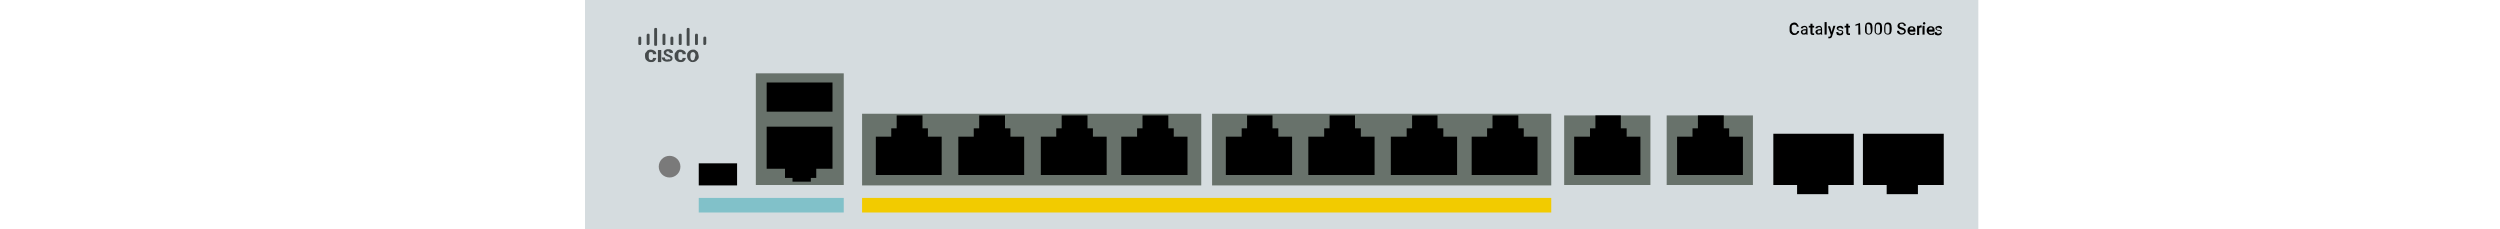 <?xml version="1.0" encoding="utf-8"?>
<!-- Copyright 2022 Virtual Console LLC. All rights reserved. Generator: Adobe Illustrator 23.1.0, SVG Export Plug-In . SVG Version: 6.00 Build 0)  -->
<svg version="1.1" id="C1000-10Gbps" xmlns="http://www.w3.org/2000/svg" xmlns:xlink="http://www.w3.org/1999/xlink" x="0px" y="0px"
	 viewBox="0 0 600 55" style="enable-background:new 0 0 600 55;" xml:space="preserve">
<style type="text/css">
	.st0{fill:#D5DCDF;}
	.st1{fill:#68726B;}
	.st2{fill:#7A7A7A;}
	.st3{fill:#81C1C9;}
	.st4{fill:#F2CB00;}
	.st5{fill:#464B4C;}
	.st6{enable-background:new    ;}
	.st7{fill:none;}
</style>
<g>
	<rect x="140.4" y="0" class="st0" width="334.4" height="55"/>
	<g>
		<rect x="206.9" y="27.3" class="st1" width="81.4" height="17.2"/>
		<polygon points="222.7,32.8 222.7,30.8 221.4,30.8 221.4,27.7 215.2,27.7 215.2,30.8 213.9,30.8 213.9,32.8 210.2,32.8 210.2,42 
			226,42 226,32.8 		"/>
		<polygon points="242.5,32.8 242.5,30.8 241.2,30.8 241.2,27.7 235,27.7 235,30.8 233.7,30.8 233.7,32.8 230,32.8 230,42 245.8,42 
			245.8,32.8 		"/>
		<polygon points="262.3,32.8 262.3,30.8 261,30.8 261,27.7 254.8,27.7 254.8,30.8 253.5,30.8 253.5,32.8 249.8,32.8 249.8,42 
			265.6,42 265.6,32.8 		"/>
		<polygon points="281.7,32.8 281.7,30.8 280.4,30.8 280.4,27.7 274.2,27.7 274.2,30.8 272.9,30.8 272.9,32.8 269.1,32.8 269.1,42 
			285,42 285,32.8 		"/>
	</g>
	<g>
		<rect x="290.9" y="27.3" class="st1" width="81.4" height="17.2"/>
		<polygon points="306.8,32.8 306.8,30.8 305.4,30.8 305.4,27.7 299.3,27.7 299.3,30.8 298,30.8 298,32.8 294.2,32.8 294.2,42 
			310.1,42 310.1,32.8 		"/>
		<polygon points="326.6,32.8 326.6,30.8 325.2,30.8 325.2,27.7 319.1,27.7 319.1,30.8 317.8,30.8 317.8,32.8 314,32.8 314,42 
			329.9,42 329.9,32.8 		"/>
		<polygon points="346.4,32.8 346.4,30.8 345,30.8 345,27.7 338.9,27.7 338.9,30.8 337.6,30.8 337.6,32.8 333.8,32.8 333.8,42 
			349.7,42 349.7,32.8 		"/>
		<polygon points="365.7,32.8 365.7,30.8 364.4,30.8 364.4,27.7 358.2,27.7 358.2,30.8 356.9,30.8 356.9,32.8 353.2,32.8 353.2,42 
			369,42 369,32.8 		"/>
	</g>
	<rect x="375.4" y="27.7" class="st1" width="20.7" height="16.7"/>
	<polygon points="390.4,32.8 390.4,30.8 389,30.8 389,27.7 382.9,27.7 382.9,30.8 381.6,30.8 381.6,32.8 377.8,32.8 377.8,42 
		393.7,42 393.7,32.8 	"/>
	<rect x="400" y="27.7" class="st1" width="20.7" height="16.7"/>
	<polygon points="415,32.8 415,30.8 413.7,30.8 413.7,27.7 407.5,27.7 407.5,30.8 406.2,30.8 406.2,32.8 402.5,32.8 402.5,42 
		418.3,42 418.3,32.8 	"/>
	<polygon points="444.9,32.1 425.6,32.1 425.6,44.4 431.3,44.4 431.3,46.6 438.8,46.6 438.8,44.4 444.9,44.4 	"/>
	<polygon points="466.5,32.1 447.1,32.1 447.1,44.4 452.8,44.4 452.8,46.6 460.3,46.6 460.3,44.4 466.5,44.4 	"/>
	<rect x="181.4" y="17.6" class="st1" width="21.1" height="26.8"/>
	<rect x="184" y="19.8" width="15.8" height="7"/>
	<polygon points="199.8,30.4 184,30.4 184,40.5 188.4,40.5 188.4,42.7 190.2,42.7 190.2,43.6 194.6,43.6 194.6,42.7 195.9,42.7 
		195.9,40.5 199.8,40.5 	"/>
	<rect x="167.7" y="39.2" width="9.2" height="5.3"/>
	<circle class="st2" cx="160.7" cy="40" r="2.6"/>
	<rect x="167.7" y="47.5" class="st3" width="34.8" height="3.5"/>
	<rect x="206.9" y="47.5" class="st4" width="165.4" height="3.5"/>
	<g>
		<path d="M431.8,7.4c0,0.3-0.1,0.5-0.4,0.7c-0.2,0.2-0.4,0.3-0.8,0.3c-0.2,0-0.4,0-0.6-0.2c-0.2-0.1-0.3-0.3-0.4-0.4
			c-0.1-0.2-0.1-0.4-0.1-0.7V6.8c0-0.3,0-0.5,0.1-0.7c0.1-0.2,0.2-0.4,0.4-0.5c0.2-0.1,0.4-0.2,0.6-0.2c0.3,0,0.6,0.1,0.7,0.3
			c0.2,0.2,0.3,0.4,0.4,0.7h-0.5c0-0.2-0.1-0.4-0.2-0.4s-0.2-0.1-0.4-0.1s-0.4,0.1-0.5,0.2S430,6.5,430,6.8V7c0,0.3,0,0.5,0.2,0.7
			c0.1,0.2,0.3,0.3,0.5,0.3c0.2,0,0.4,0,0.4-0.1c0.1-0.1,0.2-0.2,0.2-0.4L431.8,7.4L431.8,7.4z"/>
		<path d="M433.5,8.3c0,0,0-0.1,0-0.2c-0.1,0.2-0.4,0.2-0.6,0.2s-0.4,0-0.5-0.2c-0.1-0.1-0.2-0.3-0.2-0.4c0-0.2,0.1-0.4,0.3-0.5
			c0.2-0.1,0.4-0.2,0.7-0.2h0.3V6.9c0-0.1,0-0.2-0.1-0.3c0,0-0.2-0.1-0.3-0.1c-0.1,0-0.2,0-0.3,0.1c-0.1,0-0.1,0.1-0.1,0.2h-0.5
			c0-0.1,0-0.2,0.1-0.3c0.1-0.1,0.2-0.2,0.3-0.2c0.1,0,0.3-0.1,0.4-0.1c0.3,0,0.4,0,0.6,0.2c0.1,0.1,0.2,0.3,0.2,0.5v1
			c0,0.2,0,0.4,0.1,0.4v0L433.5,8.3L433.5,8.3z M432.9,8c0.1,0,0.2,0,0.3-0.1c0.1,0,0.1-0.1,0.2-0.2V7.3h-0.3c-0.2,0-0.3,0-0.4,0.1
			c-0.1,0-0.1,0.1-0.1,0.3c0,0.1,0,0.2,0.1,0.2C432.7,8,432.8,8,432.9,8z"/>
		<path d="M435,5.7v0.5h0.4v0.4H435v1.2c0,0.1,0,0.1,0,0.2c0,0,0.1,0,0.2,0c0,0,0.1,0,0.2,0v0.4c-0.1,0-0.2,0-0.3,0
			c-0.4,0-0.6-0.2-0.6-0.6V6.6h-0.4V6.2h0.4V5.7C434.5,5.7,435,5.7,435,5.7z"/>
		<path d="M437,8.3c0,0,0-0.1,0-0.2c-0.1,0.2-0.4,0.2-0.6,0.2s-0.4,0-0.5-0.2c-0.1-0.1-0.2-0.3-0.2-0.4c0-0.2,0.1-0.4,0.3-0.5
			c0.2-0.1,0.4-0.2,0.7-0.2h0.3V6.9c0-0.1,0-0.2-0.1-0.3s-0.2-0.1-0.3-0.1c-0.1,0-0.2,0-0.3,0.1c-0.1,0-0.1,0.1-0.1,0.2h-0.5
			c0-0.1,0-0.2,0.1-0.3s0.2-0.2,0.3-0.2c0.1,0,0.3-0.1,0.4-0.1c0.3,0,0.4,0,0.6,0.2c0.1,0.1,0.2,0.3,0.2,0.5v1c0,0.2,0,0.4,0.1,0.4
			v0L437,8.3L437,8.3z M436.5,8c0.1,0,0.2,0,0.3-0.1c0.1,0,0.1-0.1,0.2-0.2V7.3h-0.3c-0.2,0-0.3,0-0.4,0.1s-0.1,0.1-0.1,0.3
			c0,0.1,0,0.2,0.1,0.2C436.2,8,436.3,8,436.5,8z"/>
		<path d="M438.4,8.3h-0.5v-3h0.5V8.3z"/>
		<path d="M439.6,7.7l0.4-1.5h0.5l-0.8,2.5c-0.1,0.4-0.4,0.5-0.7,0.5c-0.1,0-0.1,0-0.2,0V8.8h0.1c0.1,0,0.2,0,0.3,0
			c0,0,0.1-0.1,0.1-0.2l0.1-0.2l-0.7-2.1h0.5L439.6,7.7z"/>
		<path d="M442.1,7.7c0-0.1,0-0.1-0.1-0.2c-0.1,0-0.2-0.1-0.4-0.1c-0.2,0-0.3-0.1-0.4-0.1c-0.2-0.1-0.4-0.3-0.4-0.5
			c0-0.2,0.1-0.4,0.2-0.4c0.2-0.1,0.4-0.2,0.6-0.2c0.3,0,0.4,0,0.6,0.2c0.2,0.1,0.2,0.3,0.2,0.5H442c0-0.1,0-0.2-0.1-0.2
			c0,0-0.2-0.1-0.3-0.1c-0.1,0-0.2,0-0.3,0.1c-0.1,0-0.1,0.1-0.1,0.2c0,0.1,0,0.1,0.1,0.2c0,0,0.2,0.1,0.4,0.1
			c0.2,0,0.4,0.1,0.4,0.1c0.1,0,0.2,0.1,0.2,0.2c0,0.1,0.1,0.2,0.1,0.3c0,0.2-0.1,0.4-0.2,0.5c-0.1,0.1-0.4,0.2-0.6,0.2
			c-0.2,0-0.3,0-0.5-0.1c-0.2,0-0.3-0.1-0.3-0.3c-0.1-0.1-0.1-0.2-0.1-0.4h0.5c0,0.1,0,0.2,0.1,0.3c0.1,0,0.2,0.1,0.3,0.1
			s0.2,0,0.3-0.1C442,7.9,442.1,7.8,442.1,7.7z"/>
		<path d="M443.6,5.7v0.5h0.4v0.4h-0.4v1.2c0,0.1,0,0.1,0,0.2c0,0,0.1,0,0.2,0c0,0,0.1,0,0.2,0v0.4c-0.1,0-0.2,0-0.3,0
			c-0.4,0-0.6-0.2-0.6-0.6V6.6h-0.4V6.2h0.4V5.7C443.1,5.7,443.6,5.7,443.6,5.7z"/>
		<path d="M446.5,8.3h-0.5V6l-0.7,0.2V5.9l1.1-0.4h0L446.5,8.3L446.5,8.3z"/>
		<path d="M449.4,7.1c0,0.4-0.1,0.7-0.2,0.9c-0.2,0.2-0.4,0.3-0.7,0.3c-0.3,0-0.5-0.1-0.7-0.3c-0.2-0.2-0.2-0.5-0.2-0.9V6.6
			c0-0.4,0.1-0.7,0.2-0.9c0.2-0.2,0.4-0.3,0.7-0.3s0.5,0.1,0.7,0.3c0.1,0.2,0.2,0.5,0.2,0.9V7.1z M448.9,6.6c0-0.3,0-0.5-0.1-0.6
			s-0.2-0.2-0.4-0.2c-0.2,0-0.3,0-0.4,0.2C448,6.2,448,6.3,448,6.6v0.7c0,0.3,0,0.5,0.1,0.6c0.1,0.1,0.2,0.2,0.4,0.2
			c0.1,0,0.3,0,0.4-0.2c0.1-0.1,0.1-0.3,0.1-0.6L448.9,6.6L448.9,6.6z"/>
		<path d="M451.7,7.1c0,0.4-0.1,0.7-0.2,0.9c-0.2,0.2-0.4,0.3-0.7,0.3c-0.3,0-0.5-0.1-0.7-0.3c-0.2-0.2-0.2-0.5-0.2-0.9V6.6
			c0-0.4,0.1-0.7,0.2-0.9c0.2-0.2,0.4-0.3,0.7-0.3c0.3,0,0.5,0.1,0.7,0.3c0.1,0.2,0.2,0.5,0.2,0.9V7.1z M451.2,6.6
			c0-0.3,0-0.5-0.1-0.6c0-0.1-0.2-0.2-0.4-0.2s-0.3,0-0.4,0.2s-0.1,0.3-0.1,0.6v0.7c0,0.3,0,0.5,0.1,0.6c0.1,0.1,0.2,0.2,0.4,0.2
			c0.1,0,0.3,0,0.4-0.2c0.1-0.1,0.1-0.3,0.1-0.6L451.2,6.6L451.2,6.6z"/>
		<path d="M454,7.1c0,0.4-0.1,0.7-0.2,0.9c-0.2,0.2-0.4,0.3-0.7,0.3c-0.3,0-0.5-0.1-0.7-0.3c-0.2-0.2-0.2-0.5-0.2-0.9V6.6
			c0-0.4,0.1-0.7,0.2-0.9c0.2-0.2,0.4-0.3,0.7-0.3s0.5,0.1,0.7,0.3c0.1,0.2,0.2,0.5,0.2,0.9V7.1z M453.5,6.6c0-0.3,0-0.5-0.1-0.6
			c0-0.1-0.2-0.2-0.4-0.2c-0.2,0-0.3,0-0.4,0.2c-0.1,0.1-0.1,0.3-0.1,0.6v0.7c0,0.3,0,0.5,0.1,0.6c0.1,0.1,0.2,0.2,0.4,0.2
			c0.1,0,0.3,0,0.4-0.2c0.1-0.1,0.1-0.3,0.1-0.6L453.5,6.6L453.5,6.6z"/>
		<path d="M457,7.6c0-0.1,0-0.2-0.1-0.3s-0.3-0.1-0.5-0.2S456,7,455.8,6.9c-0.3-0.2-0.4-0.4-0.4-0.7c0-0.2,0.1-0.4,0.3-0.6
			c0.2-0.1,0.4-0.2,0.7-0.2c0.2,0,0.4,0,0.5,0.1s0.3,0.2,0.4,0.3s0.1,0.3,0.1,0.4h-0.5c0-0.1,0-0.3-0.1-0.4s-0.2-0.1-0.4-0.1
			c-0.2,0-0.3,0-0.4,0.1s-0.1,0.2-0.1,0.3c0,0.1,0,0.2,0.1,0.3c0.1,0.1,0.3,0.1,0.5,0.2c0.2,0.1,0.4,0.1,0.5,0.2s0.2,0.2,0.3,0.3
			c0,0.1,0.1,0.2,0.1,0.4c0,0.2-0.1,0.4-0.3,0.6c-0.2,0.1-0.4,0.2-0.7,0.2c-0.2,0-0.4,0-0.6-0.1s-0.3-0.2-0.4-0.3
			c-0.1-0.1-0.1-0.3-0.1-0.5h0.5c0,0.2,0,0.3,0.2,0.4C456,8,456.2,8,456.4,8c0.2,0,0.3,0,0.4-0.1C456.9,7.8,457,7.7,457,7.6z"/>
		<path d="M458.8,8.4c-0.3,0-0.5-0.1-0.7-0.3c-0.2-0.2-0.3-0.4-0.3-0.7v0c0-0.2,0-0.4,0.1-0.6s0.2-0.3,0.4-0.4
			c0.2-0.1,0.3-0.1,0.5-0.1c0.3,0,0.5,0.1,0.7,0.3c0.2,0.2,0.2,0.4,0.2,0.8v0.2h-1.4c0,0.2,0.1,0.3,0.2,0.4c0.1,0.1,0.2,0.1,0.4,0.1
			c0.2,0,0.4-0.1,0.5-0.3l0.3,0.3c-0.1,0.1-0.2,0.2-0.4,0.3C459.2,8.3,459,8.4,458.8,8.4z M458.8,6.6c-0.1,0-0.2,0-0.3,0.1
			c-0.1,0.1-0.1,0.2-0.2,0.4h0.9v0c0-0.2,0-0.3-0.1-0.4C459,6.6,458.9,6.6,458.8,6.6z"/>
		<path d="M461.2,6.6c0,0-0.1,0-0.2,0c-0.2,0-0.4,0.1-0.4,0.3v1.5h-0.5V6.2h0.4v0.2c0.1-0.2,0.3-0.3,0.5-0.3c0.1,0,0.1,0,0.2,0V6.6z
			"/>
		<path d="M461.5,5.6c0-0.1,0-0.1,0.1-0.2c0,0,0.1-0.1,0.2-0.1s0.1,0,0.2,0.1c0,0,0.1,0.1,0.1,0.2s0,0.1-0.1,0.2
			c0,0-0.1,0.1-0.2,0.1s-0.1,0-0.2-0.1C461.5,5.8,461.5,5.7,461.5,5.6z M461.9,8.3h-0.5V6.2h0.5V8.3z"/>
		<path d="M463.4,8.4c-0.3,0-0.5-0.1-0.7-0.3c-0.2-0.2-0.3-0.4-0.3-0.7v0c0-0.2,0-0.4,0.1-0.6c0.1-0.2,0.2-0.3,0.4-0.4
			c0.2-0.1,0.3-0.1,0.5-0.1c0.3,0,0.5,0.1,0.7,0.3c0.2,0.2,0.2,0.4,0.2,0.8v0.2h-1.4c0,0.2,0.1,0.3,0.2,0.4c0.1,0.1,0.2,0.1,0.4,0.1
			c0.2,0,0.4-0.1,0.5-0.3l0.3,0.3c-0.1,0.1-0.2,0.2-0.4,0.3C463.7,8.3,463.6,8.4,463.4,8.4z M463.4,6.6c-0.1,0-0.2,0-0.3,0.1
			c-0.1,0.1-0.1,0.2-0.2,0.4h0.9v0c0-0.2,0-0.3-0.1-0.4C463.6,6.6,463.5,6.6,463.4,6.6z"/>
		<path d="M465.8,7.7c0-0.1,0-0.1-0.1-0.2c-0.1,0-0.2-0.1-0.4-0.1c-0.2,0-0.3-0.1-0.4-0.1c-0.2-0.1-0.4-0.3-0.4-0.5
			c0-0.2,0.1-0.4,0.2-0.4c0.2-0.1,0.4-0.2,0.6-0.2c0.3,0,0.4,0,0.6,0.2c0.2,0.1,0.2,0.3,0.2,0.5h-0.5c0-0.1,0-0.2-0.1-0.2
			s-0.2-0.1-0.3-0.1c-0.1,0-0.2,0-0.3,0.1c-0.1,0-0.1,0.1-0.1,0.2c0,0.1,0,0.1,0.1,0.2c0,0,0.2,0.1,0.4,0.1c0.2,0,0.4,0.1,0.4,0.1
			c0.1,0,0.2,0.1,0.2,0.2c0,0.1,0.1,0.2,0.1,0.3c0,0.2-0.1,0.4-0.2,0.5c-0.1,0.1-0.4,0.2-0.6,0.2c-0.2,0-0.3,0-0.5-0.1
			c-0.2,0-0.3-0.1-0.3-0.3c-0.1-0.1-0.1-0.2-0.1-0.4h0.5c0,0.1,0,0.2,0.1,0.3c0.1,0,0.2,0.1,0.3,0.1c0.1,0,0.2,0,0.3-0.1
			C465.8,7.9,465.8,7.8,465.8,7.7z"/>
	</g>
	<g>
		<path class="st5" d="M157.5,11h-0.3c-0.1,0-0.2-0.1-0.2-0.3V7c0-0.1,0.1-0.3,0.2-0.3h0.3c0.1,0,0.2,0.1,0.2,0.3v3.7
			C157.7,10.9,157.6,11,157.5,11z"/>
		<path class="st5" d="M165.3,11H165c-0.1,0-0.2-0.1-0.2-0.3V7c0-0.1,0.1-0.3,0.2-0.3h0.3c0.1,0,0.2,0.1,0.2,0.3v3.7
			C165.6,10.9,165.4,11,165.3,11z"/>
		<path class="st5" d="M155.7,10.8h-0.3c-0.1,0-0.2-0.1-0.2-0.3V8.4c0-0.1,0.1-0.3,0.2-0.3h0.3c0.1,0,0.2,0.1,0.2,0.3v2.2
			C155.8,10.6,155.7,10.8,155.7,10.8z"/>
		<path class="st5" d="M153.7,10.8h-0.3c-0.1,0-0.2-0.1-0.2-0.3V9.1c0-0.1,0.1-0.3,0.2-0.3h0.3c0.1,0,0.2,0.1,0.2,0.3v1.4
			C153.9,10.6,153.8,10.8,153.7,10.8z"/>
		<path class="st5" d="M163.4,10.8h-0.3c-0.1,0-0.2-0.1-0.2-0.3V8.4c0-0.1,0.1-0.3,0.2-0.3h0.3c0.1,0,0.2,0.1,0.2,0.3v2.2
			C163.6,10.6,163.5,10.8,163.4,10.8z"/>
		<path class="st5" d="M159.5,10.8h-0.3c-0.1,0-0.2-0.1-0.2-0.3V8.4c0-0.1,0.1-0.3,0.2-0.3h0.3c0.1,0,0.2,0.1,0.2,0.3v2.2
			C159.7,10.6,159.6,10.8,159.5,10.8z"/>
		<path class="st5" d="M161.5,10.8h-0.4c-0.1,0-0.2-0.1-0.2-0.3V9.1c0-0.1,0.1-0.3,0.2-0.3h0.3c0.1,0,0.2,0.1,0.2,0.3v1.4
			C161.6,10.6,161.6,10.8,161.5,10.8z"/>
		<path class="st5" d="M167.3,10.8H167c-0.1,0-0.2-0.1-0.2-0.3V8.4c0-0.1,0.1-0.3,0.2-0.3h0.3c0.1,0,0.2,0.1,0.2,0.3v2.2
			C167.5,10.6,167.4,10.8,167.3,10.8z"/>
		<path class="st5" d="M169.3,10.8h-0.3c-0.1,0-0.2-0.1-0.2-0.3V9.1c0-0.1,0.1-0.3,0.2-0.3h0.3c0.1,0,0.2,0.1,0.2,0.3v1.4
			C169.4,10.6,169.3,10.8,169.3,10.8z"/>
		<g class="st6">
			<path class="st5" d="M157.5,13.9c0,0.2-0.1,0.4-0.2,0.5c-0.1,0.2-0.3,0.3-0.4,0.4c-0.2,0.1-0.4,0.1-0.7,0.1c-0.4,0-0.7-0.1-1-0.4
				c-0.3-0.2-0.4-0.6-0.4-1.1v-0.1c0-0.3,0-0.5,0.2-0.7s0.3-0.4,0.4-0.5c0.2-0.1,0.4-0.2,0.7-0.2c0.4,0,0.7,0.1,1,0.3
				c0.3,0.2,0.4,0.4,0.4,0.8h-0.8c0-0.2,0-0.3-0.1-0.4c-0.1-0.1-0.3-0.1-0.4-0.1c-0.2,0-0.4,0-0.4,0.2c-0.1,0.1-0.1,0.4-0.1,0.6v0.2
				c0,0.3,0,0.5,0.1,0.7c0.1,0.1,0.3,0.2,0.4,0.2c0.2,0,0.3,0,0.4-0.1c0.1-0.1,0.1-0.2,0.1-0.4L157.5,13.9L157.5,13.9z"/>
			<path class="st5" d="M158.7,14.9h-0.8V12h0.8V14.9z"/>
			<path class="st5" d="M160.9,14.1c0-0.1,0-0.2-0.1-0.3c-0.1,0-0.2-0.1-0.4-0.2c-0.2,0-0.4-0.1-0.5-0.2c-0.4-0.2-0.6-0.4-0.6-0.8
				c0-0.2,0-0.3,0.1-0.4c0.1-0.1,0.3-0.2,0.4-0.3c0.2-0.1,0.4-0.1,0.6-0.1s0.4,0,0.6,0.1c0.2,0.1,0.3,0.2,0.4,0.3
				c0.1,0.1,0.1,0.3,0.1,0.5h-0.8c0-0.1,0-0.2-0.1-0.3c-0.1,0-0.2-0.1-0.3-0.1c-0.1,0-0.3,0-0.3,0.1c-0.1,0-0.1,0.2-0.1,0.3
				s0,0.1,0.1,0.2c0.1,0,0.3,0.1,0.4,0.2c0.2,0.1,0.4,0.1,0.5,0.2c0.4,0.2,0.5,0.4,0.5,0.7c0,0.3-0.1,0.4-0.3,0.6
				c-0.2,0.1-0.5,0.2-0.9,0.2c-0.3,0-0.5,0-0.7-0.1c-0.2-0.1-0.4-0.2-0.5-0.4c-0.1-0.2-0.2-0.3-0.2-0.5h0.8c0,0.2,0,0.3,0.1,0.4
				s0.3,0.1,0.4,0.1c0.1,0,0.2,0,0.3-0.1C160.8,14.3,160.9,14.3,160.9,14.1z"/>
			<path class="st5" d="M164.6,13.9c0,0.2-0.1,0.4-0.2,0.5c-0.1,0.2-0.3,0.3-0.4,0.4c-0.2,0.1-0.4,0.1-0.7,0.1c-0.4,0-0.7-0.1-1-0.4
				c-0.3-0.2-0.4-0.6-0.4-1.1v-0.1c0-0.3,0-0.5,0.2-0.7s0.3-0.4,0.4-0.5c0.2-0.1,0.4-0.2,0.7-0.2c0.4,0,0.7,0.1,1,0.3
				c0.3,0.2,0.4,0.4,0.4,0.8h-0.8c0-0.2,0-0.3-0.1-0.4c-0.1-0.1-0.3-0.1-0.4-0.1c-0.2,0-0.4,0-0.4,0.2c-0.1,0.1-0.1,0.4-0.1,0.6v0.2
				c0,0.3,0,0.5,0.1,0.7c0.1,0.1,0.3,0.2,0.4,0.2c0.2,0,0.3,0,0.4-0.1c0.1-0.1,0.1-0.2,0.1-0.4L164.6,13.9L164.6,13.9z"/>
			<path class="st5" d="M167.7,13.5c0,0.3,0,0.5-0.2,0.7s-0.3,0.4-0.5,0.5c-0.2,0.1-0.4,0.2-0.7,0.2c-0.3,0-0.5,0-0.7-0.2
				c-0.2-0.1-0.4-0.3-0.5-0.5c-0.1-0.2-0.2-0.4-0.2-0.7v-0.2c0-0.3,0-0.5,0.2-0.7c0.1-0.2,0.3-0.4,0.5-0.5c0.2-0.1,0.4-0.2,0.7-0.2
				c0.3,0,0.5,0,0.7,0.2c0.2,0.1,0.4,0.3,0.5,0.5C167.6,12.9,167.6,13.1,167.7,13.5L167.7,13.5L167.7,13.5L167.7,13.5z M166.9,13.4
				c0-0.3,0-0.5-0.2-0.7c-0.1-0.2-0.3-0.2-0.4-0.2c-0.4,0-0.6,0.3-0.6,0.8v0.2c0,0.3,0,0.5,0.1,0.7c0.1,0.2,0.3,0.3,0.4,0.3
				s0.4-0.1,0.4-0.2c0.1-0.2,0.2-0.4,0.2-0.6L166.9,13.4L166.9,13.4z"/>
		</g>
	</g>
</g>
<rect y="0" class="st7" width="600" height="55"/>
</svg>
